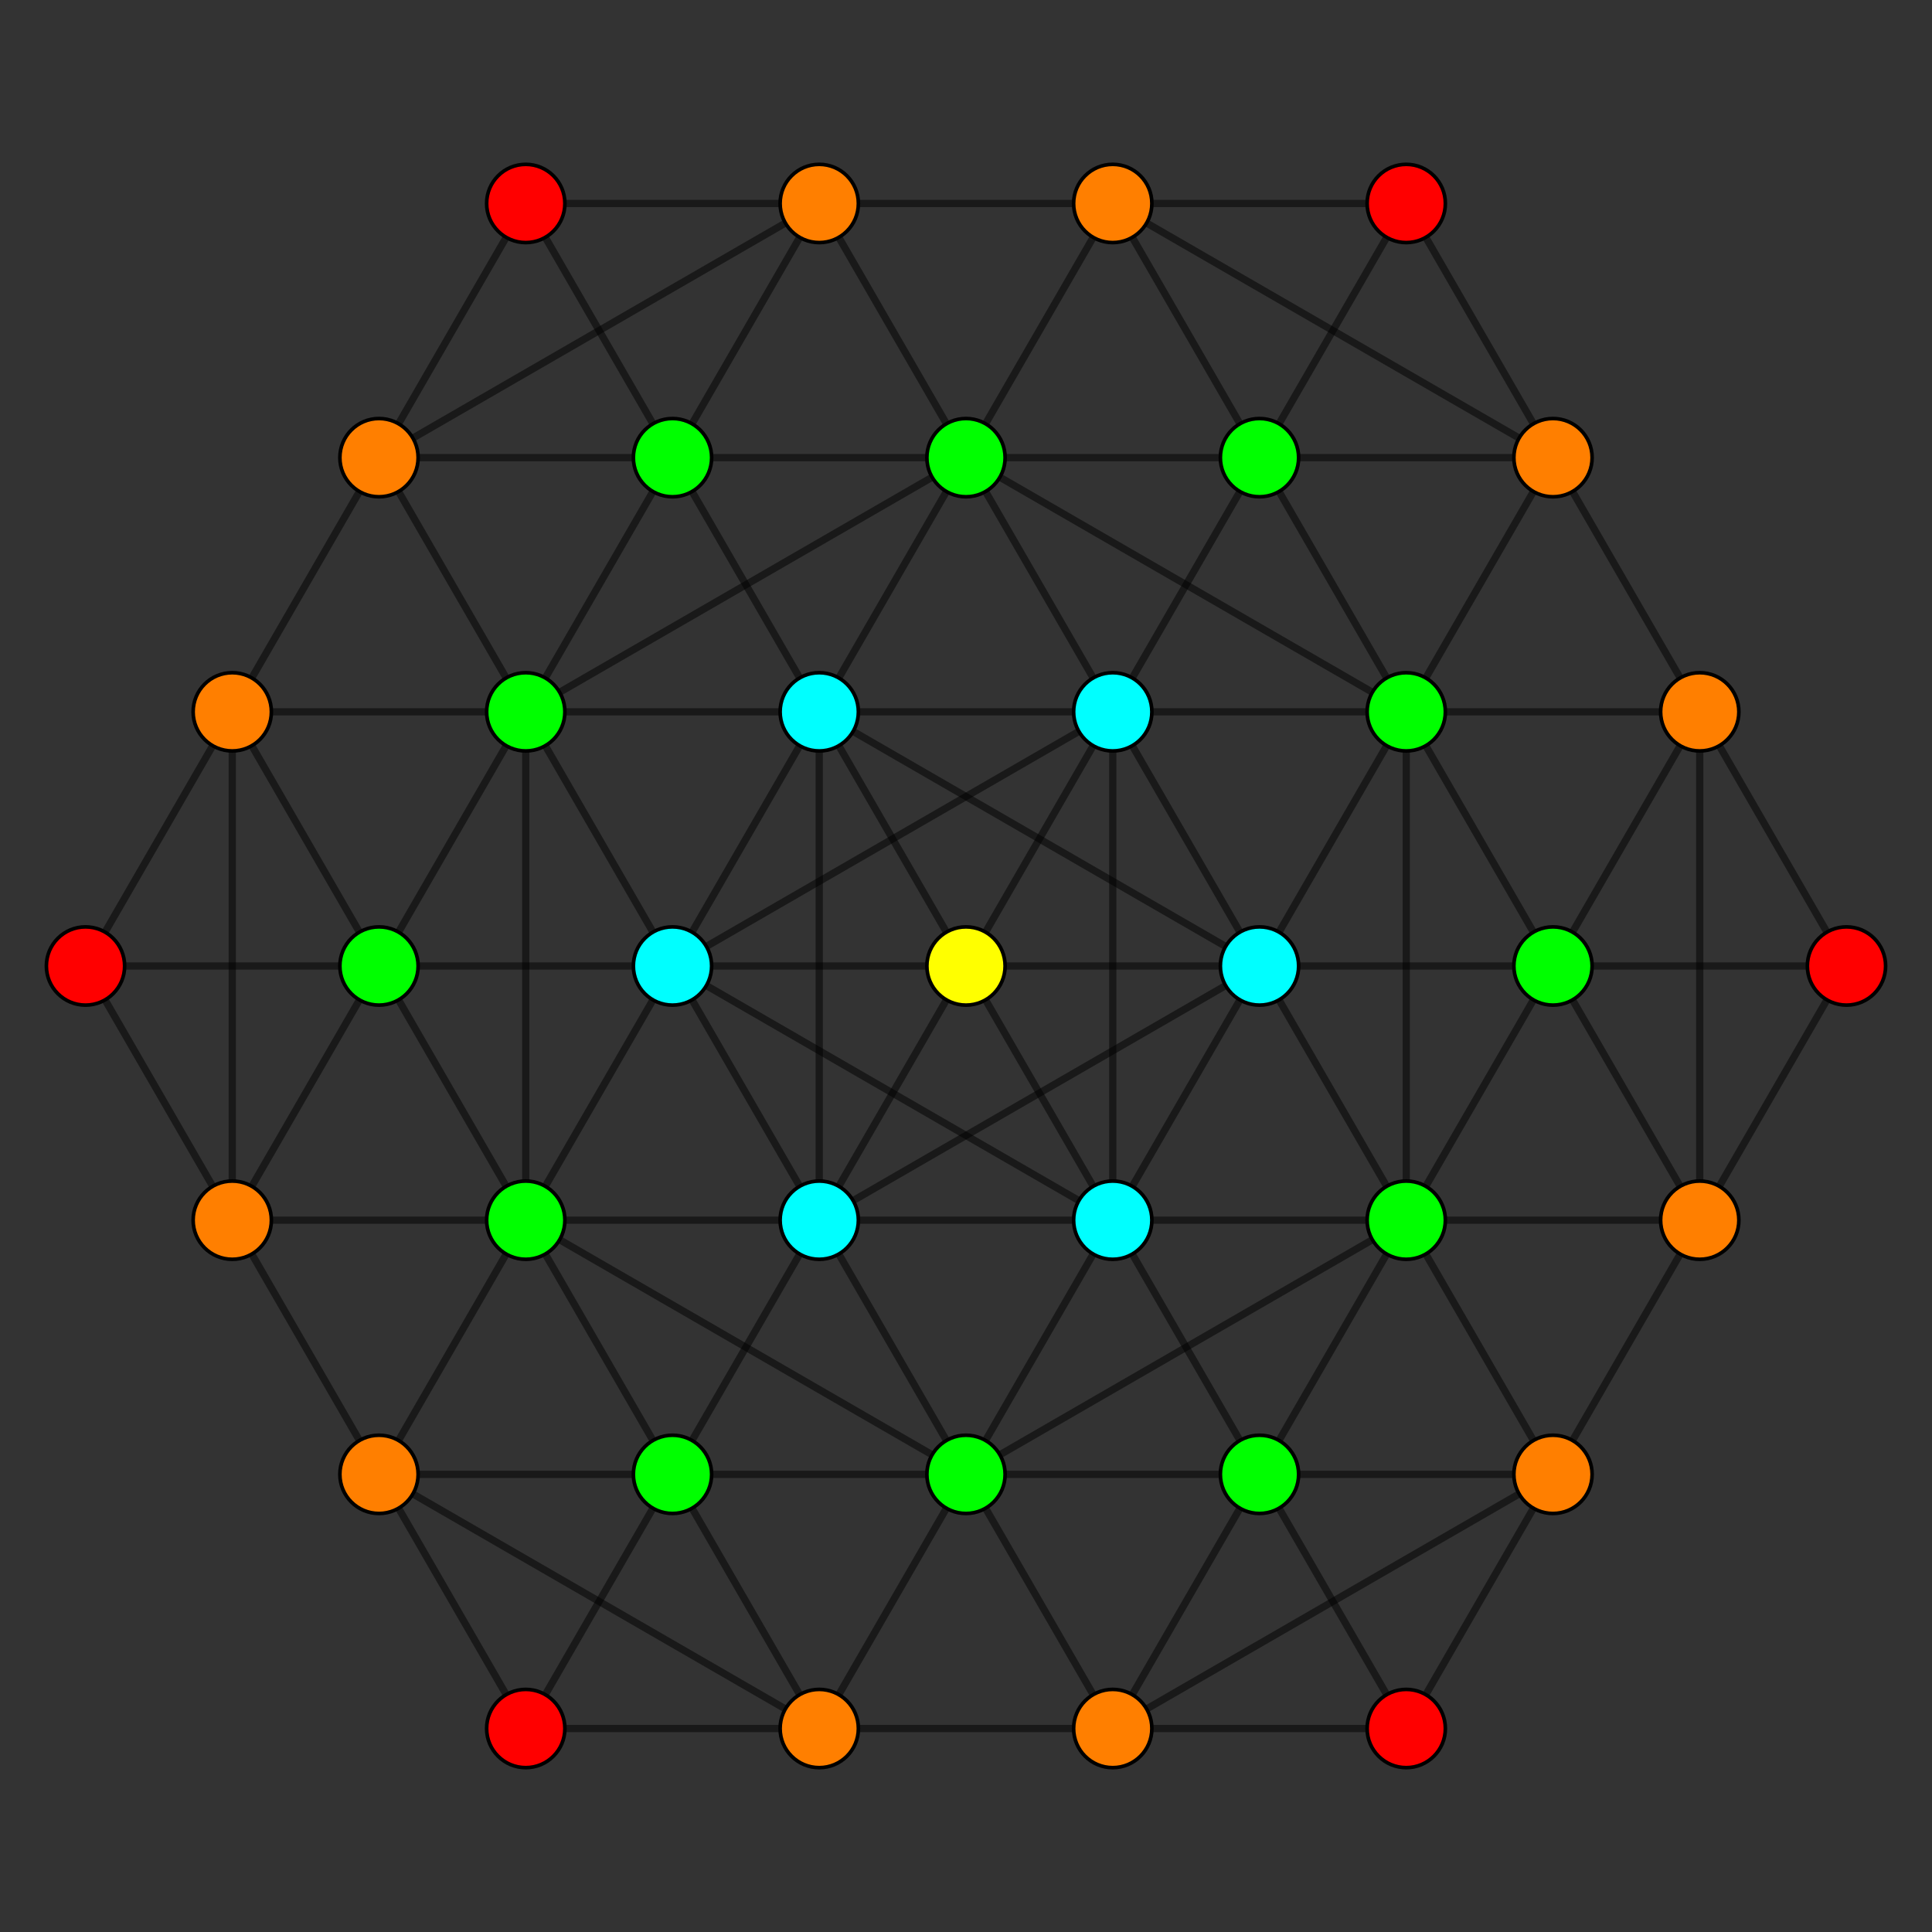 <?xml version="1.0" encoding="UTF-8" standalone="no"?>
<svg
xmlns="http://www.w3.org/2000/svg"
version="1.0"
width="1600" height="1600"
id="6-demicube_t02_D4.svg">
<rect width="100%" height="100%" fill="#333333" stroke="none"/>
<!-- Point overlap:4 12 16 24 28  -->
<g style="stroke:#000000;stroke-width:6.0;stroke-opacity:0.50;">
<line x1="1529.185" y1="800.000" x2="1529.185" y2="800.000"/>
<line x1="1529.185" y1="800.000" x2="1407.654" y2="589.502"/>
<line x1="1529.185" y1="800.000" x2="1286.123" y2="800.000"/>
<line x1="1529.185" y1="800.000" x2="1407.654" y2="1010.498"/>
<line x1="435.408" y1="1431.493" x2="435.408" y2="1431.493"/>
<line x1="435.408" y1="1431.493" x2="313.877" y2="1220.995"/>
<line x1="435.408" y1="1431.493" x2="678.469" y2="1431.493"/>
<line x1="435.408" y1="1431.493" x2="556.938" y2="1220.995"/>
<line x1="800.000" y1="800.000" x2="800.000" y2="800.000"/>
<line x1="800.000" y1="800.000" x2="921.531" y2="1010.498"/>
<line x1="800.000" y1="800.000" x2="556.938" y2="800.000"/>
<line x1="800.000" y1="800.000" x2="921.531" y2="589.502"/>
<line x1="435.408" y1="168.507" x2="435.408" y2="168.507"/>
<line x1="435.408" y1="168.507" x2="556.938" y2="379.005"/>
<line x1="435.408" y1="168.507" x2="678.469" y2="168.507"/>
<line x1="435.408" y1="168.507" x2="313.877" y2="379.005"/>
<line x1="1164.593" y1="1431.493" x2="1164.593" y2="1431.493"/>
<line x1="1164.593" y1="1431.493" x2="1043.062" y2="1220.995"/>
<line x1="1164.593" y1="1431.493" x2="921.531" y2="1431.493"/>
<line x1="1164.593" y1="1431.493" x2="1286.123" y2="1220.995"/>
<line x1="800.000" y1="800.000" x2="678.469" y2="589.502"/>
<line x1="800.000" y1="800.000" x2="1043.062" y2="800.000"/>
<line x1="800.000" y1="800.000" x2="678.469" y2="1010.498"/>
<line x1="1164.592" y1="168.507" x2="1164.592" y2="168.507"/>
<line x1="1164.592" y1="168.507" x2="1286.123" y2="379.005"/>
<line x1="1164.592" y1="168.507" x2="921.531" y2="168.507"/>
<line x1="1164.592" y1="168.507" x2="1043.062" y2="379.005"/>
<line x1="70.815" y1="800.000" x2="70.815" y2="800.000"/>
<line x1="70.815" y1="800.000" x2="192.346" y2="1010.498"/>
<line x1="70.815" y1="800.000" x2="313.877" y2="800.000"/>
<line x1="70.815" y1="800.000" x2="192.346" y2="589.502"/>
<line x1="1407.654" y1="589.502" x2="1286.123" y2="379.005"/>
<line x1="1407.654" y1="589.502" x2="1407.654" y2="589.502"/>
<line x1="1407.654" y1="589.502" x2="1286.123" y2="800.000"/>
<line x1="1407.654" y1="589.502" x2="1164.593" y2="589.502"/>
<line x1="1407.654" y1="589.502" x2="1407.654" y2="1010.498"/>
<line x1="313.877" y1="1220.995" x2="192.346" y2="1010.498"/>
<line x1="313.877" y1="1220.995" x2="313.877" y2="1220.995"/>
<line x1="313.877" y1="1220.995" x2="678.469" y2="1431.493"/>
<line x1="313.877" y1="1220.995" x2="556.938" y2="1220.995"/>
<line x1="313.877" y1="1220.995" x2="435.408" y2="1010.498"/>
<line x1="921.531" y1="1010.498" x2="1043.062" y2="1220.995"/>
<line x1="921.531" y1="1010.498" x2="921.531" y2="1010.498"/>
<line x1="921.531" y1="1010.498" x2="556.938" y2="800.000"/>
<line x1="921.531" y1="1010.498" x2="678.469" y2="1010.498"/>
<line x1="921.531" y1="1010.498" x2="921.531" y2="589.502"/>
<line x1="921.531" y1="1010.498" x2="1043.062" y2="800.000"/>
<line x1="556.938" y1="379.005" x2="678.469" y2="589.502"/>
<line x1="556.938" y1="379.005" x2="556.938" y2="379.005"/>
<line x1="556.938" y1="379.005" x2="678.469" y2="168.507"/>
<line x1="556.938" y1="379.005" x2="800.000" y2="379.005"/>
<line x1="556.938" y1="379.005" x2="313.877" y2="379.005"/>
<line x1="556.938" y1="379.005" x2="435.408" y2="589.502"/>
<line x1="1043.062" y1="1220.995" x2="1043.062" y2="1220.995"/>
<line x1="1043.062" y1="1220.995" x2="921.531" y2="1431.493"/>
<line x1="1043.062" y1="1220.995" x2="800.000" y2="1220.995"/>
<line x1="1043.062" y1="1220.995" x2="1286.123" y2="1220.995"/>
<line x1="1043.062" y1="1220.995" x2="1164.593" y2="1010.498"/>
<line x1="678.469" y1="589.502" x2="678.469" y2="589.502"/>
<line x1="678.469" y1="589.502" x2="1043.062" y2="800.000"/>
<line x1="678.469" y1="589.502" x2="921.531" y2="589.502"/>
<line x1="678.469" y1="589.502" x2="678.469" y2="1010.498"/>
<line x1="678.469" y1="589.502" x2="556.938" y2="800.000"/>
<line x1="1286.123" y1="379.005" x2="1286.123" y2="379.005"/>
<line x1="1286.123" y1="379.005" x2="921.531" y2="168.507"/>
<line x1="1286.123" y1="379.005" x2="1043.062" y2="379.005"/>
<line x1="1286.123" y1="379.005" x2="1164.593" y2="589.502"/>
<line x1="192.346" y1="1010.498" x2="192.346" y2="1010.498"/>
<line x1="192.346" y1="1010.498" x2="313.877" y2="800.000"/>
<line x1="192.346" y1="1010.498" x2="435.408" y2="1010.498"/>
<line x1="192.346" y1="1010.498" x2="192.346" y2="589.502"/>
<line x1="1286.123" y1="800.000" x2="1043.062" y2="800.000"/>
<line x1="1286.123" y1="800.000" x2="1286.123" y2="800.000"/>
<line x1="1286.123" y1="800.000" x2="1164.593" y2="589.502"/>
<line x1="1286.123" y1="800.000" x2="1407.654" y2="1010.498"/>
<line x1="1286.123" y1="800.000" x2="1164.593" y2="1010.498"/>
<line x1="678.469" y1="1431.493" x2="921.531" y2="1431.493"/>
<line x1="678.469" y1="1431.493" x2="678.469" y2="1431.493"/>
<line x1="678.469" y1="1431.493" x2="556.938" y2="1220.995"/>
<line x1="678.469" y1="1431.493" x2="800.000" y2="1220.995"/>
<line x1="556.938" y1="800.000" x2="313.877" y2="800.000"/>
<line x1="556.938" y1="800.000" x2="556.938" y2="800.000"/>
<line x1="556.938" y1="800.000" x2="678.469" y2="1010.498"/>
<line x1="556.938" y1="800.000" x2="921.531" y2="589.502"/>
<line x1="678.469" y1="168.507" x2="921.531" y2="168.507"/>
<line x1="678.469" y1="168.507" x2="678.469" y2="168.507"/>
<line x1="678.469" y1="168.507" x2="800.000" y2="379.005"/>
<line x1="678.469" y1="168.507" x2="313.877" y2="379.005"/>
<line x1="921.531" y1="1431.493" x2="921.531" y2="1431.493"/>
<line x1="921.531" y1="1431.493" x2="800.000" y2="1220.995"/>
<line x1="921.531" y1="1431.493" x2="1286.123" y2="1220.995"/>
<line x1="1043.062" y1="800.000" x2="1043.062" y2="800.000"/>
<line x1="1043.062" y1="800.000" x2="921.531" y2="589.502"/>
<line x1="1043.062" y1="800.000" x2="678.469" y2="1010.498"/>
<line x1="921.531" y1="168.507" x2="921.531" y2="168.507"/>
<line x1="921.531" y1="168.507" x2="1043.062" y2="379.005"/>
<line x1="921.531" y1="168.507" x2="800.000" y2="379.005"/>
<line x1="313.877" y1="800.000" x2="313.877" y2="800.000"/>
<line x1="313.877" y1="800.000" x2="435.408" y2="1010.498"/>
<line x1="313.877" y1="800.000" x2="192.346" y2="589.502"/>
<line x1="313.877" y1="800.000" x2="435.408" y2="589.502"/>
<line x1="1164.593" y1="589.502" x2="800.000" y2="379.005"/>
<line x1="1164.593" y1="589.502" x2="921.531" y2="589.502"/>
<line x1="1164.593" y1="589.502" x2="1043.062" y2="379.005"/>
<line x1="1164.593" y1="589.502" x2="1164.593" y2="589.502"/>
<line x1="1164.593" y1="589.502" x2="1164.593" y2="1010.498"/>
<line x1="1164.593" y1="589.502" x2="1043.062" y2="800.000"/>
<line x1="556.938" y1="1220.995" x2="678.469" y2="1010.498"/>
<line x1="556.938" y1="1220.995" x2="800.000" y2="1220.995"/>
<line x1="556.938" y1="1220.995" x2="435.408" y2="1010.498"/>
<line x1="556.938" y1="1220.995" x2="556.938" y2="1220.995"/>
<line x1="678.469" y1="1010.498" x2="800.000" y2="1220.995"/>
<line x1="678.469" y1="1010.498" x2="435.408" y2="1010.498"/>
<line x1="678.469" y1="1010.498" x2="678.469" y2="1010.498"/>
<line x1="800.000" y1="379.005" x2="921.531" y2="589.502"/>
<line x1="800.000" y1="379.005" x2="1043.062" y2="379.005"/>
<line x1="800.000" y1="379.005" x2="800.000" y2="379.005"/>
<line x1="800.000" y1="379.005" x2="435.408" y2="589.502"/>
<line x1="800.000" y1="379.005" x2="678.469" y2="589.502"/>
<line x1="800.000" y1="1220.995" x2="435.408" y2="1010.498"/>
<line x1="800.000" y1="1220.995" x2="800.000" y2="1220.995"/>
<line x1="800.000" y1="1220.995" x2="1164.593" y2="1010.498"/>
<line x1="800.000" y1="1220.995" x2="921.531" y2="1010.498"/>
<line x1="921.531" y1="589.502" x2="1043.062" y2="379.005"/>
<line x1="921.531" y1="589.502" x2="921.531" y2="589.502"/>
<line x1="1043.062" y1="379.005" x2="1043.062" y2="379.005"/>
<line x1="435.408" y1="1010.498" x2="435.408" y2="1010.498"/>
<line x1="435.408" y1="1010.498" x2="435.408" y2="589.502"/>
<line x1="435.408" y1="1010.498" x2="556.938" y2="800.000"/>
<line x1="1407.654" y1="1010.498" x2="1286.123" y2="1220.995"/>
<line x1="1407.654" y1="1010.498" x2="1407.654" y2="1010.498"/>
<line x1="1407.654" y1="1010.498" x2="1164.593" y2="1010.498"/>
<line x1="313.877" y1="379.005" x2="192.346" y2="589.502"/>
<line x1="313.877" y1="379.005" x2="313.877" y2="379.005"/>
<line x1="313.877" y1="379.005" x2="435.408" y2="589.502"/>
<line x1="1286.123" y1="1220.995" x2="1286.123" y2="1220.995"/>
<line x1="1286.123" y1="1220.995" x2="1164.593" y2="1010.498"/>
<line x1="192.346" y1="589.502" x2="192.346" y2="589.502"/>
<line x1="192.346" y1="589.502" x2="435.408" y2="589.502"/>
<line x1="1043.062" y1="800.000" x2="1164.593" y2="1010.498"/>
<line x1="435.408" y1="589.502" x2="556.938" y2="800.000"/>
<line x1="435.408" y1="589.502" x2="435.408" y2="589.502"/>
<line x1="435.408" y1="589.502" x2="678.469" y2="589.502"/>
<line x1="1164.593" y1="1010.498" x2="1164.593" y2="1010.498"/>
<line x1="1164.593" y1="1010.498" x2="921.531" y2="1010.498"/>
</g>
<g style="stroke:#000000;stroke-width:3.0;fill:#ff0000">
<circle cx="1529.185" cy="800.000" r="32.4"/>
<circle cx="435.408" cy="1431.493" r="32.4"/>
<circle cx="435.408" cy="168.507" r="32.4"/>
<circle cx="1164.593" cy="1431.493" r="32.4"/>
<circle cx="1164.592" cy="168.507" r="32.4"/>
<circle cx="70.815" cy="800.000" r="32.4"/>
</g>
<g style="stroke:#000000;stroke-width:3.0;fill:#ff7f00">
<circle cx="1407.654" cy="589.502" r="32.4"/>
<circle cx="313.877" cy="1220.995" r="32.4"/>
<circle cx="1286.123" cy="379.005" r="32.4"/>
<circle cx="192.346" cy="1010.498" r="32.4"/>
<circle cx="678.469" cy="1431.493" r="32.4"/>
<circle cx="678.469" cy="168.507" r="32.4"/>
<circle cx="921.531" cy="1431.493" r="32.4"/>
<circle cx="921.531" cy="168.507" r="32.4"/>
<circle cx="1407.654" cy="1010.498" r="32.4"/>
<circle cx="313.877" cy="379.005" r="32.4"/>
<circle cx="1286.123" cy="1220.995" r="32.4"/>
<circle cx="192.346" cy="589.502" r="32.4"/>
</g>
<g style="stroke:#000000;stroke-width:3.0;fill:#ffff00">
<circle cx="800.000" cy="800.000" r="32.4"/>
</g>
<g style="stroke:#000000;stroke-width:3.0;fill:#00ff00">
<circle cx="556.938" cy="379.005" r="32.4"/>
<circle cx="1043.062" cy="1220.995" r="32.4"/>
<circle cx="1286.123" cy="800.000" r="32.4"/>
<circle cx="313.877" cy="800.000" r="32.4"/>
<circle cx="1164.593" cy="589.502" r="32.4"/>
<circle cx="556.938" cy="1220.995" r="32.4"/>
<circle cx="800.000" cy="379.005" r="32.4"/>
<circle cx="800.000" cy="1220.995" r="32.4"/>
<circle cx="1043.062" cy="379.005" r="32.4"/>
<circle cx="435.408" cy="1010.498" r="32.4"/>
<circle cx="435.408" cy="589.502" r="32.4"/>
<circle cx="1164.593" cy="1010.498" r="32.4"/>
</g>
<g style="stroke:#000000;stroke-width:3.0;fill:#00ffff">
<circle cx="921.531" cy="1010.498" r="32.4"/>
<circle cx="678.469" cy="589.502" r="32.4"/>
<circle cx="556.938" cy="800.000" r="32.4"/>
<circle cx="1043.062" cy="800.000" r="32.4"/>
<circle cx="678.469" cy="1010.498" r="32.4"/>
<circle cx="921.531" cy="589.502" r="32.4"/>
</g>
</svg>
